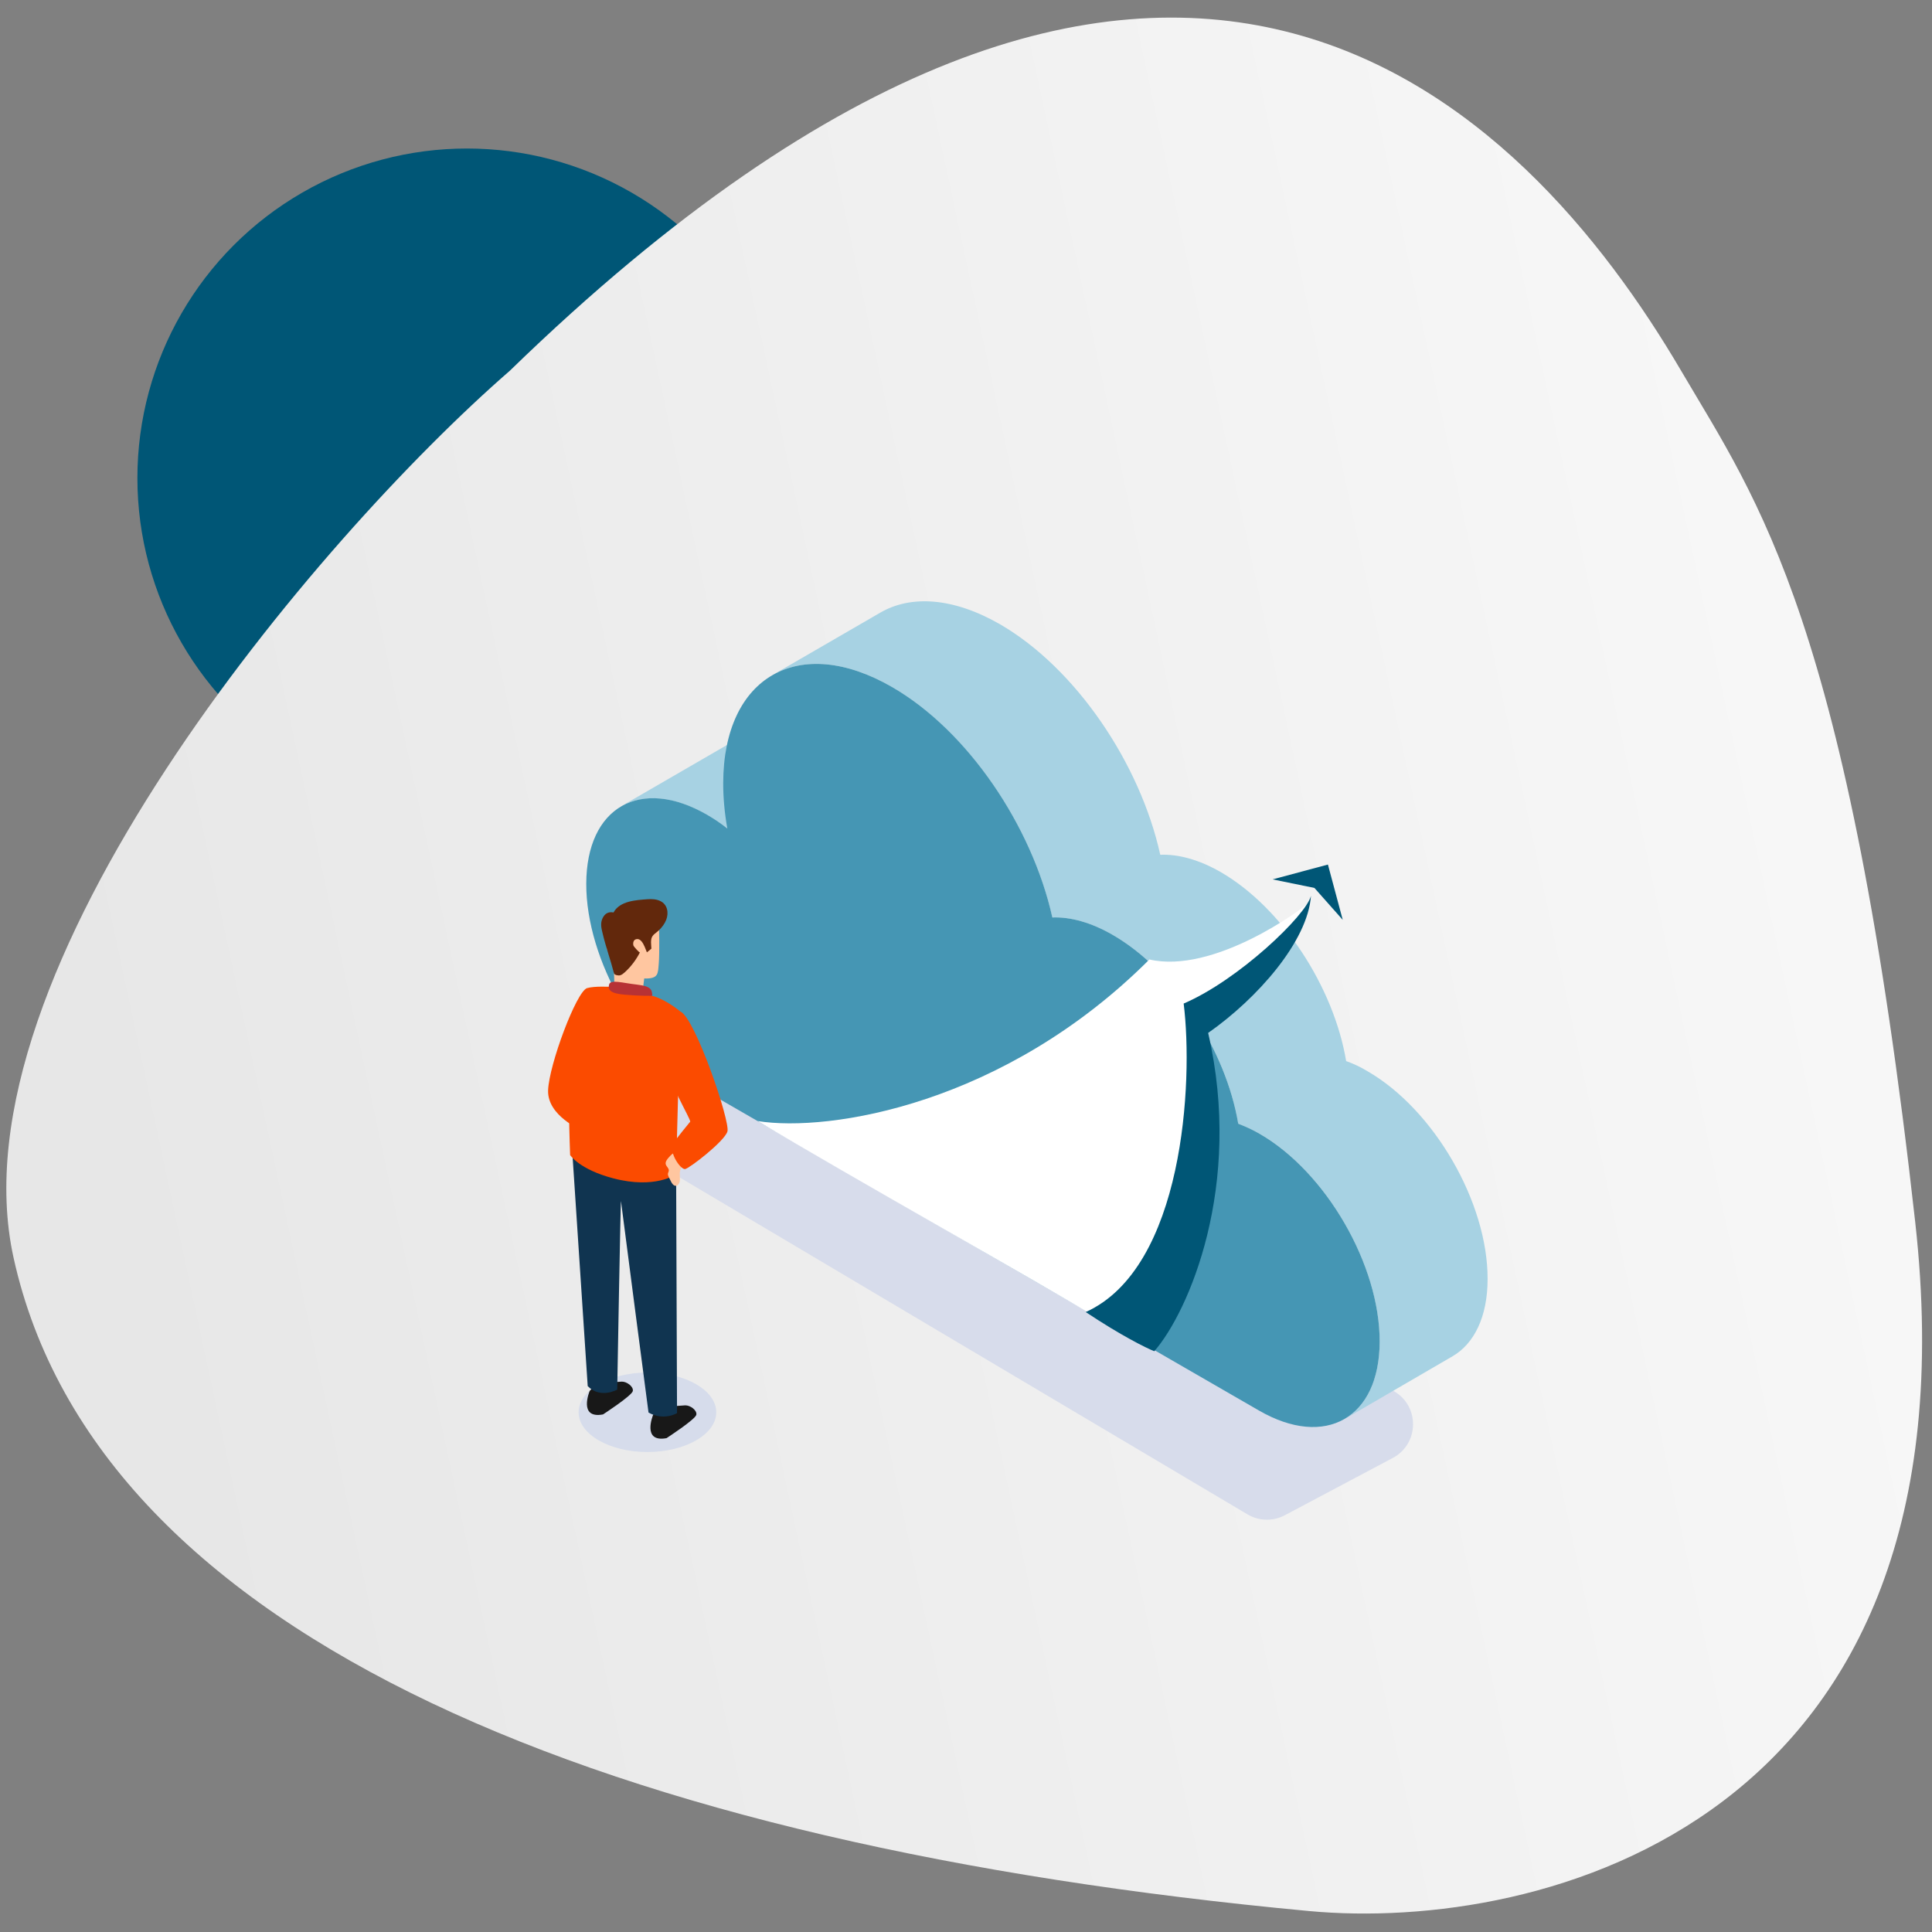 <svg width="253" height="253" viewBox="0 0 253 253" fill="none" xmlns="http://www.w3.org/2000/svg">
<rect x="0" y="0" width="253" height="253" fill="#808080" stroke="none"/>
<circle cx="61.147" cy="62.603" r="43.155" fill="#005676"/>
<path d="M1.772 164.685C-6.495 127.109 41.631 70.413 66.772 48.541C153.133 -35.358 199.795 13.885 220.141 48.541C230.2 65.675 242.014 81.175 250.806 160.069C259.597 238.963 201.552 253.067 171.43 250.256C80.272 241.752 12.772 214.685 1.772 164.685Z" fill="url(#paint0_linear)"/>
<path d="M84.783 190.146C89.76 190.146 93.794 187.817 93.794 184.943C93.794 182.07 89.76 179.74 84.783 179.74C79.806 179.74 75.772 182.07 75.772 184.943C75.772 187.817 79.806 190.146 84.783 190.146Z" fill="#D6DCEB"/>
<path d="M163.357 198.307L82.352 150.238C79.013 148.257 79.108 143.391 82.522 141.542L96.285 134.087C97.828 133.251 99.696 133.286 101.207 134.178L182.582 182.202C185.947 184.188 185.836 189.094 182.385 190.925L168.252 198.424C166.711 199.241 164.856 199.197 163.357 198.307Z" fill="#D7DCEB"/>
<path d="M194.804 167.504C194.804 172.452 193.032 175.964 190.223 177.602L176.08 185.827C178.889 184.189 180.661 180.678 180.661 175.697C180.694 165.666 173.639 153.495 164.979 148.479C164.009 147.943 163.073 147.509 162.137 147.142C160.532 137.513 153.812 127.115 145.72 122.432C142.878 120.795 140.169 120.059 137.795 120.16C135.154 108.189 126.728 95.718 116.798 89.966C110.679 86.421 105.129 86.121 101.116 88.428L115.26 80.236C119.272 77.896 124.822 78.231 130.941 81.741C140.872 87.493 149.298 99.964 151.939 111.935C154.279 111.833 157.022 112.57 159.864 114.207C167.955 118.888 174.676 129.321 176.281 138.95C177.217 139.284 178.153 139.719 179.089 140.287C187.783 145.302 194.838 157.473 194.804 167.504Z" fill="#A7D2E3"/>
<path d="M106.729 98.49C107.632 98.993 108.535 99.594 109.371 100.296L95.227 108.488C94.391 107.819 93.489 107.218 92.586 106.717C88.205 104.175 84.227 103.942 81.351 105.579L95.495 97.388C98.37 95.716 102.349 95.95 106.729 98.49Z" fill="#A7D2E3"/>
<path d="M116.809 89.964C126.736 95.695 135.147 108.168 137.807 120.145C140.159 120.055 142.873 120.785 145.712 122.425C153.803 127.096 160.53 137.516 162.149 147.149C163.068 147.507 164.007 147.927 164.968 148.481C173.657 153.498 180.7 165.672 180.671 175.705C180.643 185.713 173.554 189.729 164.865 184.713L92.496 142.93C83.765 137.889 76.743 125.726 76.772 115.718C76.8 105.685 83.868 101.658 92.599 106.699C93.495 107.217 94.392 107.807 95.245 108.496C94.888 106.472 94.7 104.472 94.706 102.534C94.746 88.552 104.662 82.951 116.809 89.964V89.964Z" fill="#4596B4"/>
<path d="M150.516 125.646C131.535 144.627 108.621 148.304 99.216 146.807C110.973 153.861 136.794 168.353 143.463 172.457C159.494 167.327 155.005 139.753 155.646 132.7C159.237 131.674 169.754 122.012 171.678 117.951C170.395 119.233 158.853 127.57 150.516 125.646Z" fill="white"/>
<path d="M155.004 131.417C162.186 128.339 171.035 119.874 171.676 117.309C171.249 123.294 164.623 130.776 158.21 135.264C162.827 155.271 155.645 171.816 151.156 176.946C150.087 176.518 146.796 174.894 142.179 171.816C155.004 166.044 156.286 141.677 155.004 131.417Z" fill="#005676"/>
<path d="M166.652 115.157L173.895 113.216L175.835 120.459L172.127 116.277L166.652 115.157Z" fill="#005676"/>
<path d="M87.284 188.329C87.284 188.329 91.083 185.862 91.188 185.261C91.292 184.661 90.365 184.008 89.726 184.034C89.086 184.06 86.397 184.282 86.397 184.282L85.535 185.261C85.535 185.261 83.995 188.943 87.284 188.329Z" fill="#181818"/>
<path d="M78.967 185.222C78.967 185.222 82.766 182.755 82.87 182.154C82.975 181.554 82.048 180.901 81.408 180.927C80.769 180.953 78.079 181.175 78.079 181.175L77.218 182.154C77.218 182.154 75.677 185.836 78.967 185.222Z" fill="#181818"/>
<path d="M88.541 153.775L88.659 185.053C88.659 185.053 86.922 186.11 84.925 184.975C84.925 184.975 81.388 157.952 81.322 157.313C81.27 156.725 80.826 181.972 80.826 181.972C80.826 181.972 78.633 183.225 76.962 181.515L74.991 151.595L88.541 153.775Z" fill="#103450"/>
<path d="M85.416 130.407C85.416 130.407 87.022 130.76 89.085 132.457L88.523 153.774C88.523 153.774 85.834 155.746 80.325 154.31C75.847 153.135 74.659 151.255 74.659 151.255C74.659 151.255 74.255 141.033 74.672 136.699C75.09 132.378 76.853 129.402 76.853 129.402C77.832 129.102 79.986 129.232 79.986 129.232L85.416 130.407Z" fill="#FB4B00"/>
<path d="M80.457 129.102L80.34 124.937C80.34 124.937 79.296 124.859 79.465 123.71C79.648 122.561 80.719 123.319 80.914 123.658C80.914 123.658 81.162 119.703 83.251 119.324C85.34 118.945 86.215 119.246 86.267 120.264C86.319 121.282 86.384 124.846 86.267 126.178C86.149 127.496 86.267 128.188 84.361 128.136L84.191 129.519C84.191 129.519 83.329 130.329 80.64 129.676L80.457 129.102Z" fill="#FFC6A0"/>
<path d="M85.416 130.406C85.403 129.596 85.272 129.153 83.379 128.931C81.487 128.722 79.946 128.213 79.763 128.931C79.568 129.649 79.959 130.105 81.852 130.262C83.732 130.432 85.416 130.406 85.416 130.406Z" fill="#B73235"/>
<path d="M82.951 123.825C82.86 123.512 82.938 123.068 83.317 122.99C83.604 122.925 83.839 123.055 84.022 123.29C84.335 123.669 84.544 124.295 84.714 124.713C84.909 124.543 85.105 124.387 85.301 124.23C85.288 124.099 85.288 123.982 85.275 123.851C85.249 123.538 85.236 123.225 85.301 122.924C85.432 122.389 85.889 122.206 86.254 121.854C86.672 121.462 87.037 120.979 87.246 120.444C87.599 119.517 87.403 118.434 86.463 117.99C85.954 117.742 85.353 117.716 84.792 117.755C83.291 117.872 81.176 117.964 80.341 119.491C79.675 119.361 79.205 119.622 78.904 120.248C78.578 120.953 78.761 121.58 78.931 122.298C79.348 124.047 79.962 125.731 80.406 127.467C80.471 127.689 80.98 127.781 81.215 127.715C81.437 127.65 81.62 127.493 81.803 127.337C82.625 126.593 83.304 125.692 83.8 124.713C83.748 124.804 82.99 123.956 82.951 123.825Z" fill="#62280C"/>
<path d="M89.005 154.751C88.953 155.012 88.757 155.273 88.496 155.286C88.196 155.286 87.987 154.973 87.857 154.699C87.765 154.529 87.687 154.346 87.596 154.177C87.53 154.033 87.452 153.876 87.465 153.72C87.478 153.563 87.582 153.433 87.582 153.276C87.596 152.976 87.282 152.78 87.191 152.493C87.087 152.153 87.348 151.827 87.582 151.566C87.739 151.383 87.909 151.2 88.105 151.07C88.914 150.561 89.632 151.474 89.475 152.258C89.41 152.61 89.175 152.923 89.071 153.276C88.94 153.785 89.097 154.255 89.005 154.751Z" fill="#FFC6A0"/>
<path d="M89.096 132.454C91.054 133.342 95.649 146.879 95.258 148.171C94.866 149.464 90.271 153.015 89.71 153.093C89.148 153.171 87.634 151.056 88.104 149.816C88.222 149.516 90.388 146.879 90.388 146.879C90.362 146.344 87.49 141.71 87.19 139.033C86.799 135.496 89.096 132.454 89.096 132.454Z" fill="#FB4B00"/>
<path d="M76.866 129.4C75.469 129.87 71.892 139.439 71.775 142.781C71.657 146.122 76.148 147.989 76.148 147.989L76.866 129.4Z" fill="#FB4B00"/>
<defs>
<linearGradient id="paint0_linear" x1="26.143" y1="207.753" x2="261.614" y2="157.184" gradientUnits="userSpaceOnUse">
<stop stop-color="#E7E7E7"/>
<stop offset="1" stop-color="#F8F8F8"/>
</linearGradient>
</defs>
</svg>
